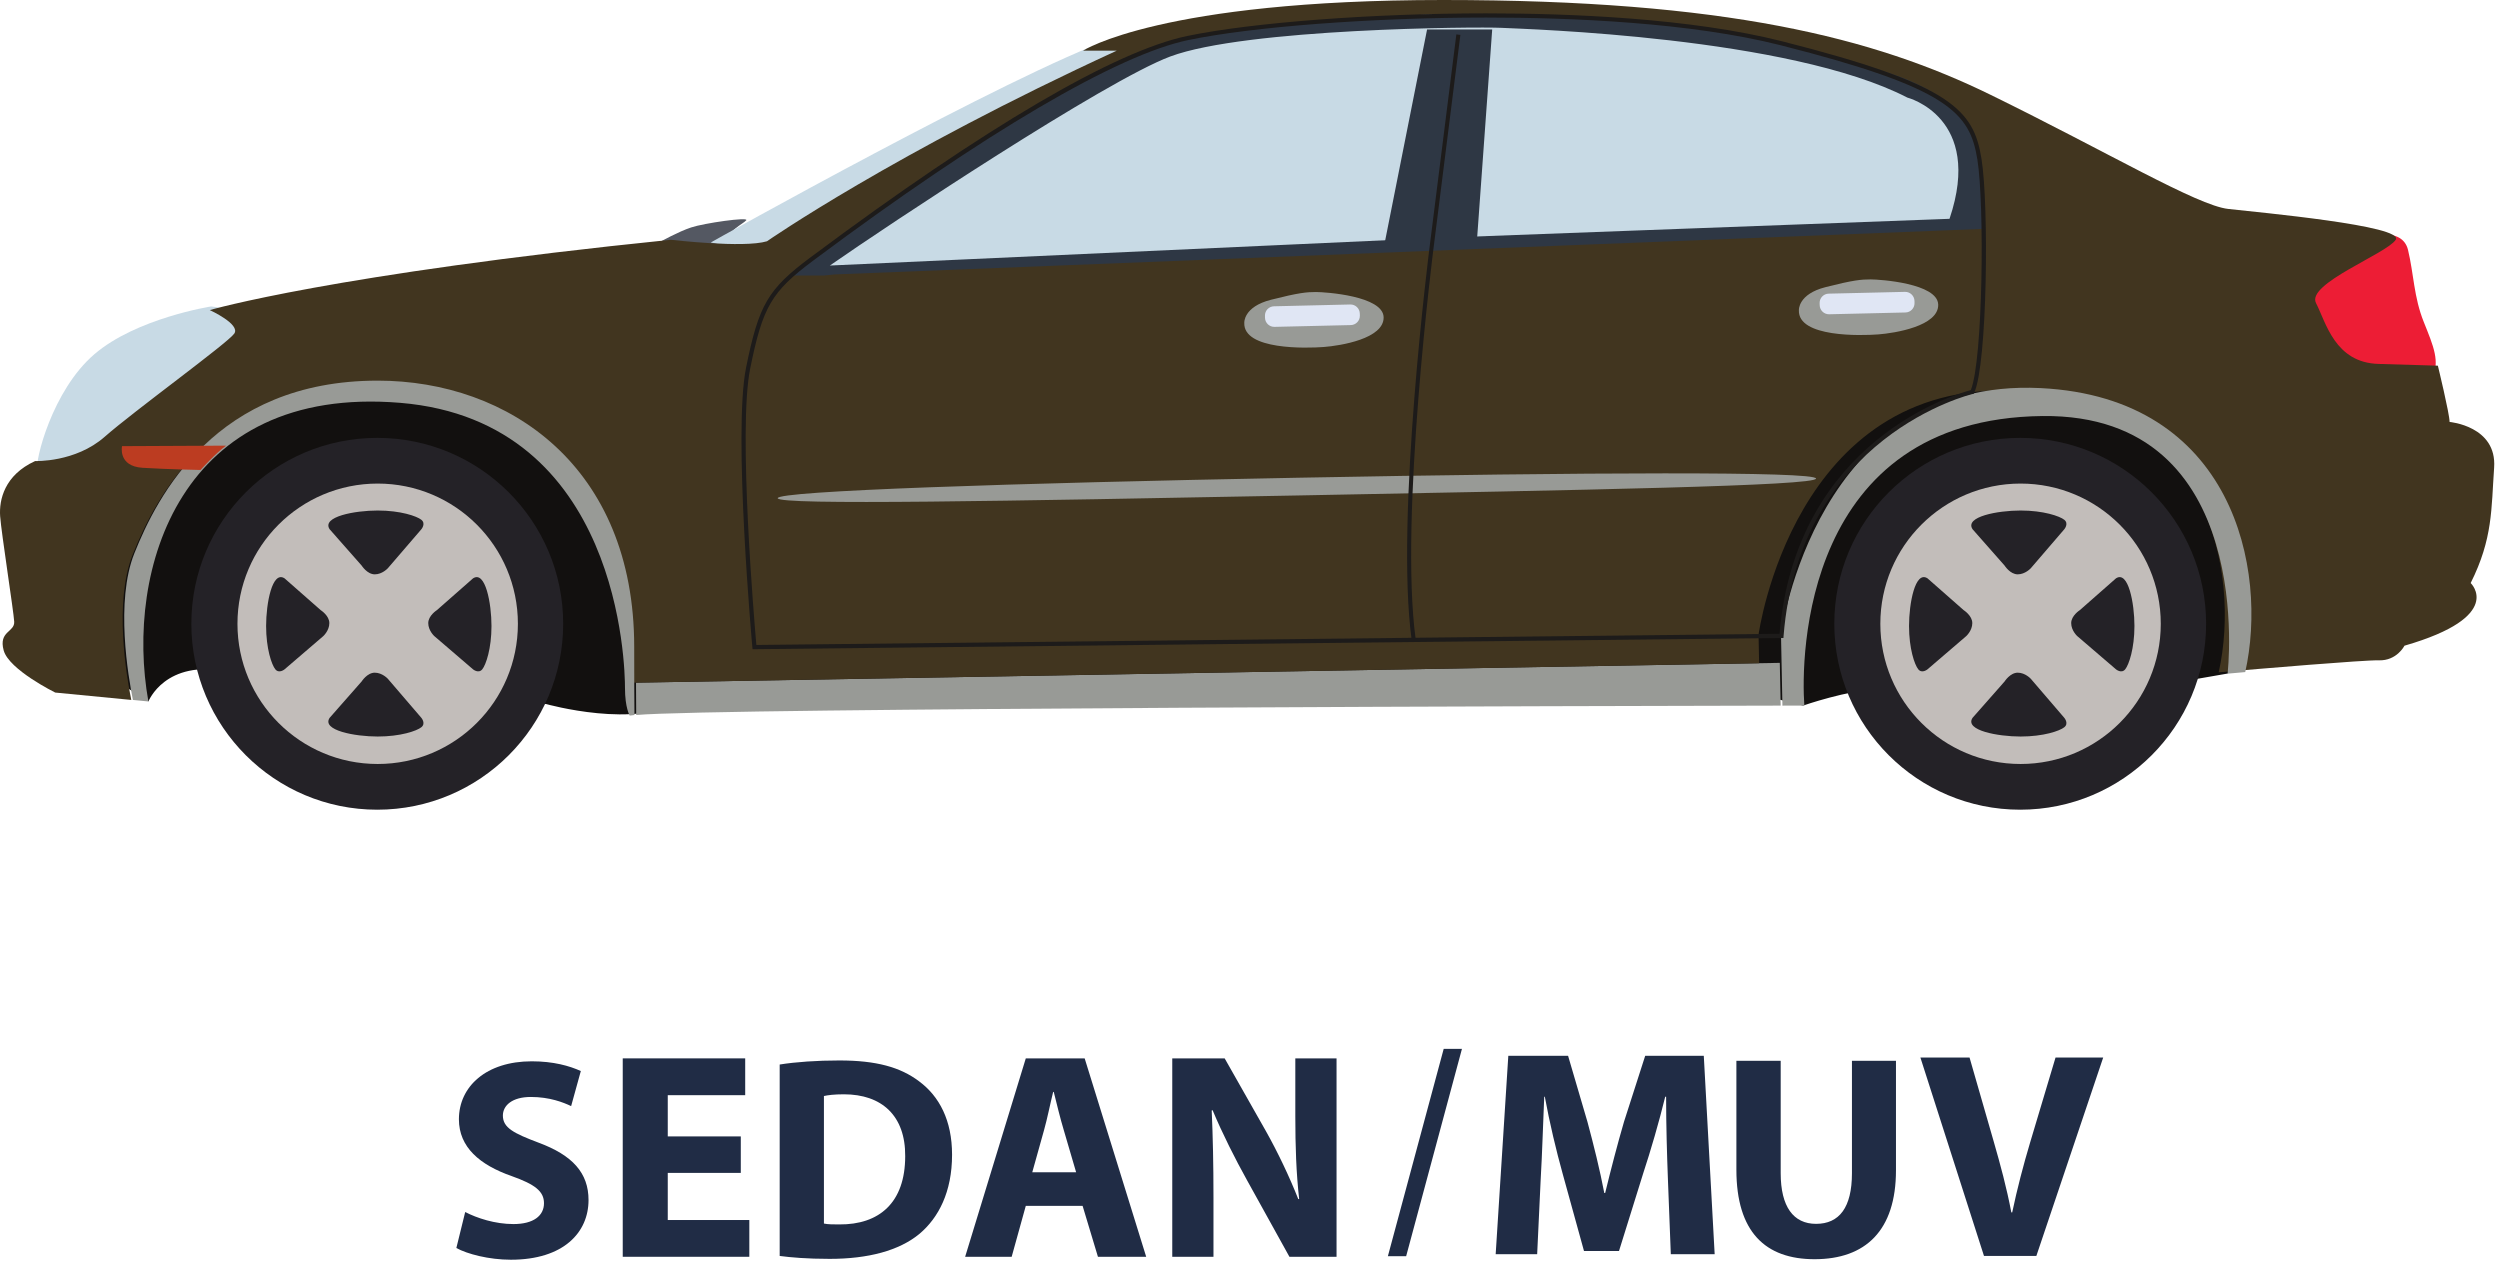 <svg width="126" height="64" viewBox="0 0 126 64" fill="none" xmlns="http://www.w3.org/2000/svg">
<path d="M3.368 32.723L7.481 35.352C7.481 35.352 8.322 33.207 11.479 33.846C14.636 34.482 27.522 35.483 27.522 35.483C27.522 35.483 32.164 36.785 34.311 35.277C36.457 33.768 84.034 33.837 84.034 33.837L90.878 35.561C90.878 35.561 93.119 34.781 94.702 34.721C96.287 34.661 109.88 34.363 109.88 34.363L112.273 33.947L117.929 28.953L106.57 13.481L23.211 16.507L6.261 21.299L3.368 32.723Z" fill="#12100F"/>
<path d="M12.889 15.734L10.638 15.445C10.638 15.445 6.873 16.035 4.753 17.855C2.635 19.675 1.745 23.235 1.873 23.743C2 24.251 8.865 21.542 9.034 21.308C9.204 21.075 12.889 15.734 12.889 15.734Z" fill="#C8DAE5"/>
<path d="M33.278 12.186C33.278 12.186 34.18 11.679 34.831 11.464C35.48 11.246 37.755 10.922 37.611 11.102C37.466 11.284 36.564 11.679 36.744 12.186C36.924 12.692 33.278 12.186 33.278 12.186Z" fill="#545862"/>
<path d="M35.819 12.222C35.819 12.222 50.987 3.716 56.126 1.917L58.1 2.018L46.685 8.295L39.526 13.029L35.819 12.222Z" fill="#C8DAE5"/>
<path d="M32.065 36.036C36.066 35.678 81.998 35.578 89.746 35.563L89.702 33.408L32.055 34.407C32.057 35.037 32.06 35.578 32.065 36.036Z" fill="#989A96"/>
<path d="M119.28 11.928C119.28 11.928 121.072 11.386 121.364 12.594C121.655 13.805 121.655 14.971 122.155 16.22C122.656 17.472 122.989 18.222 122.572 19.096C122.155 19.973 115.237 18.263 115.237 18.263C115.237 18.263 115.195 12.01 119.28 11.928Z" fill="#ED1D35"/>
<path d="M123.459 21.266C123.459 20.853 122.868 18.43 122.868 18.43C122.868 18.43 122.101 18.403 119.887 18.342C117.673 18.285 117.23 16.247 116.727 15.275C116.225 14.301 120.271 12.798 120.743 12.087C121.216 11.38 113.863 10.706 112.299 10.53C110.733 10.354 106.246 7.679 100.339 4.785C94.434 1.892 86.965 -3.34125e-05 72.732 -3.34125e-05C58.5 -3.34125e-05 54.586 2.553 54.586 2.553H56.286C45.036 7.721 38.656 12.16 38.656 12.16C37.476 12.516 33.813 12.084 33.813 12.084C16.716 13.827 10.572 15.628 10.572 15.628C10.572 15.628 12.132 16.341 11.808 16.812C11.483 17.286 6.749 20.717 5.274 22.016C3.797 23.316 1.771 23.237 1.771 23.237C0.226 23.941 -0.052 25.192 0.007 26.018C0.066 26.844 0.686 30.803 0.716 31.334C0.745 31.866 -0.082 31.805 0.185 32.78C0.45 33.754 2.783 34.905 2.783 34.905L6.616 35.276C6.385 34.137 5.729 30.348 6.688 27.949C7.827 25.104 10.743 19.329 18.838 19.329C25.384 19.329 31.648 23.61 31.648 32.625C31.648 33.293 31.649 33.885 31.652 34.413L88.659 33.426L88.631 31.984C88.631 31.984 90.377 19.141 101.6 19.696C111.236 20.176 112.965 28.769 111.822 33.885C113.932 33.703 119.159 33.26 119.887 33.281C120.802 33.311 121.186 32.543 121.186 32.543C126.294 31.067 124.522 29.385 124.522 29.385C125.644 27.141 125.556 25.666 125.704 23.568C125.851 21.473 123.459 21.266 123.459 21.266Z" fill="#41351F"/>
<path d="M102.847 19.56C91.523 18.998 89.762 31.956 89.762 31.956L89.834 35.564C90.549 35.561 90.939 35.561 90.939 35.561C90.761 33.149 90.85 21.1 102.945 20.968C113.82 20.85 112.27 33.953 112.27 33.953C112.27 33.953 112.613 33.923 113.16 33.873C114.314 28.713 112.569 20.043 102.847 19.56Z" fill="#989A96"/>
<path d="M19.035 19.184C10.864 19.184 7.922 25.012 6.772 27.886C5.804 30.303 6.466 34.129 6.699 35.277L7.479 35.354C6.287 28.737 9.059 19.378 20.174 20.303C31.29 21.228 31.499 33.655 31.499 34.668C31.499 35.681 31.737 36.066 31.737 36.066C31.781 36.057 31.863 36.046 31.977 36.037C31.968 35.189 31.964 34.07 31.964 32.603C31.964 23.504 25.641 19.184 19.035 19.184Z" fill="#989A96"/>
<path d="M41.15 13.463C41.15 13.463 55.998 3.213 58.164 2.839C58.164 2.839 67.953 0.103 75.934 0.864C83.914 1.621 98.664 2.833 99.087 7.461C99.51 12.089 98.822 11.243 98.822 11.243L41.15 13.463Z" fill="#C8DAE5"/>
<path d="M71.925 1.484L69.737 12.502L74.427 12.275L75.207 1.484H71.925Z" fill="#2E3744"/>
<path d="M28.384 31.439C28.384 36.614 24.189 40.809 19.014 40.809C13.839 40.809 9.644 36.614 9.644 31.439C9.644 26.264 13.839 22.069 19.014 22.069C24.189 22.069 28.384 26.264 28.384 31.439Z" fill="#242227"/>
<path d="M11.968 31.44C11.968 35.342 15.132 38.505 19.035 38.505C22.938 38.505 26.102 35.342 26.102 31.44C26.102 27.536 22.938 24.372 19.035 24.372C15.132 24.372 11.968 27.536 11.968 31.44Z" fill="#C2BDBA"/>
<path d="M16.612 26.672L18.228 28.506C18.228 28.506 18.506 28.947 18.889 28.947C19.271 28.947 19.549 28.637 19.549 28.637L21.239 26.672C21.239 26.672 21.474 26.391 21.239 26.199C21.005 26.011 20.18 25.73 19.035 25.73C17.89 25.73 16.201 26.039 16.612 26.672Z" fill="#242227"/>
<path d="M16.612 36.181L18.227 34.345C18.227 34.345 18.506 33.903 18.888 33.903C19.27 33.903 19.549 34.213 19.549 34.213L21.238 36.181C21.238 36.181 21.474 36.46 21.238 36.651C21.003 36.842 20.179 37.121 19.034 37.121C17.89 37.121 16.201 36.811 16.612 36.181Z" fill="#242227"/>
<path d="M23.84 29.15L22.02 30.75C22.02 30.75 21.584 31.026 21.584 31.404C21.584 31.784 21.89 32.06 21.89 32.06L23.84 33.734C23.84 33.734 24.116 33.965 24.306 33.734C24.495 33.501 24.771 32.683 24.771 31.55C24.771 30.415 24.466 28.741 23.84 29.15Z" fill="#242227"/>
<path d="M14.343 29.15L16.162 30.75C16.162 30.75 16.599 31.026 16.599 31.404C16.599 31.784 16.293 32.06 16.293 32.06L14.343 33.734C14.343 33.734 14.067 33.965 13.877 33.734C13.688 33.501 13.412 32.683 13.412 31.548C13.412 30.415 13.717 28.741 14.343 29.15Z" fill="#242227"/>
<path d="M111.188 31.439C111.188 36.614 106.993 40.809 101.818 40.809C96.644 40.809 92.449 36.614 92.449 31.439C92.449 26.264 96.644 22.069 101.818 22.069C106.993 22.069 111.188 26.264 111.188 31.439Z" fill="#242227"/>
<path d="M94.769 31.44C94.769 35.342 97.934 38.505 101.837 38.505C105.739 38.505 108.903 35.342 108.903 31.44C108.903 27.536 105.739 24.372 101.837 24.372C97.934 24.372 94.769 27.536 94.769 31.44Z" fill="#C2BDBA"/>
<path d="M99.416 26.672L101.032 28.506C101.032 28.506 101.311 28.947 101.693 28.947C102.075 28.947 102.354 28.637 102.354 28.637L104.043 26.672C104.043 26.672 104.278 26.391 104.043 26.199C103.808 26.011 102.983 25.73 101.839 25.73C100.694 25.73 99.004 26.039 99.416 26.672Z" fill="#242227"/>
<path d="M99.415 36.181L101.032 34.345C101.032 34.345 101.311 33.903 101.693 33.903C102.075 33.903 102.354 34.213 102.354 34.213L104.043 36.181C104.043 36.181 104.279 36.46 104.043 36.651C103.808 36.842 102.984 37.121 101.839 37.121C100.693 37.121 99.004 36.811 99.415 36.181Z" fill="#242227"/>
<path d="M106.645 29.149L104.825 30.75C104.825 30.75 104.388 31.026 104.388 31.404C104.388 31.784 104.694 32.06 104.694 32.06L106.645 33.734C106.645 33.734 106.921 33.965 107.11 33.734C107.298 33.501 107.576 32.683 107.576 31.55C107.576 30.415 107.269 28.741 106.645 29.149Z" fill="#242227"/>
<path d="M97.147 29.149L98.967 30.75C98.967 30.75 99.404 31.026 99.404 31.404C99.404 31.784 99.098 32.06 99.098 32.06L97.147 33.734C97.147 33.734 96.87 33.965 96.682 33.734C96.492 33.501 96.215 32.683 96.215 31.548C96.215 30.415 96.521 28.741 97.147 29.149Z" fill="#242227"/>
<path d="M98.256 11.028L72.121 12.003L41.825 13.383C44.751 11.344 55.716 4.067 58.982 2.847C62.789 1.428 74.415 1.342 75.671 1.403C76.925 1.468 90.182 1.845 96.132 4.919C96.132 4.919 99.987 5.906 98.256 11.028ZM93.802 3.286C93.802 3.286 86.073 0.429 73.642 0.766C73.642 0.766 63.193 0.695 58.243 2.415C58.243 2.415 50.592 5.29 39.823 13.888H41.038H41.515L42.087 13.83L99.977 11.534C99.952 10.998 100.055 9.992 99.896 8.815C99.569 6.391 98.722 4.49 93.802 3.286Z" fill="#2E3744"/>
<path d="M74.901 0.885C69.177 0.885 63.141 1.341 59.88 2.021C56.312 2.766 49.636 6.685 41.083 13.061L40.973 13.144C38.881 14.704 38.437 15.464 37.809 18.58C37.188 21.65 38.026 31.422 38.121 32.506L89.69 31.942C90.513 22.195 98.59 19.855 99.329 19.662C99.947 18.123 100.022 10.27 99.659 8.036C99.278 5.686 98.227 4.433 89.761 2.285C85.196 1.127 79.16 0.885 74.901 0.885ZM37.928 32.721L37.919 32.623C37.909 32.515 36.941 21.803 37.6 18.537C38.243 15.356 38.698 14.575 40.847 12.973L40.955 12.893C49.659 6.406 56.188 2.576 59.837 1.813C63.11 1.133 69.164 0.673 74.901 0.673C79.171 0.673 85.227 0.918 89.814 2.08C98.4 4.258 99.472 5.557 99.867 8.003C100.246 10.337 100.167 18.31 99.503 19.793L99.481 19.842L99.429 19.855C99.342 19.873 90.692 21.966 89.892 32.056L89.885 32.154L37.928 32.721Z" fill="#1D1B1A"/>
<path d="M11.394 22.46L6.15 22.486C6.15 22.486 5.934 23.499 7.187 23.577C8.438 23.655 10.105 23.687 10.105 23.687C10.105 23.687 10.866 22.841 11.394 22.46Z" fill="#BC3C21"/>
<path d="M91.527 24.119C91.534 24.487 79.819 24.697 65.368 24.972C50.917 25.247 39.202 25.477 39.196 25.109C39.189 24.741 50.944 24.352 65.395 24.078C79.847 23.803 91.52 23.751 91.527 24.119Z" fill="#989A96"/>
<path d="M71.149 32.263C70.305 26.131 72.044 12.503 72.062 12.363L73.4 1.733L73.603 1.76L72.265 12.39C72.247 12.527 70.512 26.131 71.353 32.236L71.149 32.263Z" fill="#1D1B1A"/>
<path d="M62.712 16.27C62.712 16.27 62.658 15.463 64.061 15.107C65.462 14.751 65.861 14.718 66.325 14.718C66.789 14.718 69.712 14.912 69.735 15.99C69.756 17.071 67.566 17.424 66.714 17.489C65.861 17.554 62.658 17.651 62.712 16.27Z" fill="#989A96"/>
<path d="M90.664 15.636C90.664 15.636 90.61 14.825 92.011 14.471C93.414 14.114 93.814 14.082 94.278 14.082C94.74 14.082 97.664 14.277 97.686 15.356C97.707 16.432 95.518 16.789 94.665 16.854C93.814 16.919 90.61 17.016 90.664 15.636Z" fill="#989A96"/>
<path d="M68.537 15.907C68.542 16.165 68.338 16.378 68.08 16.384L64.235 16.474C63.977 16.48 63.762 16.276 63.756 16.018L63.754 15.913C63.748 15.656 63.952 15.442 64.21 15.437L68.055 15.346C68.313 15.34 68.528 15.545 68.534 15.802L68.537 15.907Z" fill="#E0E6F4"/>
<path d="M96.492 15.272C96.498 15.529 96.294 15.743 96.036 15.749L92.19 15.839C91.932 15.845 91.718 15.64 91.712 15.383L91.709 15.277C91.703 15.02 91.907 14.806 92.165 14.8L96.011 14.71C96.269 14.704 96.483 14.909 96.49 15.166L96.492 15.272Z" fill="#E0E6F4"/>
<path d="M73.682 52.864L70.87 63.312H69.949L72.762 52.864H73.682Z" fill="#202C45"/>
<path d="M23.446 61.086C24.036 61.391 24.943 61.693 25.878 61.693C26.886 61.693 27.417 61.275 27.417 60.642C27.417 60.038 26.957 59.691 25.791 59.276C24.18 58.712 23.129 57.82 23.129 56.411C23.129 54.757 24.511 53.49 26.799 53.49C27.892 53.49 28.698 53.719 29.274 53.98L28.785 55.748C28.396 55.562 27.705 55.287 26.755 55.287C25.806 55.287 25.345 55.721 25.345 56.225C25.345 56.842 25.893 57.117 27.145 57.591C28.856 58.225 29.662 59.117 29.662 60.483C29.662 62.11 28.41 63.49 25.749 63.49C24.64 63.49 23.547 63.202 23 62.9L23.446 61.086Z" fill="#202C45"/>
<path d="M37.336 59.114H33.655V61.489H37.766V63.342H31.386V53.342H37.558V55.197H33.655V57.275H37.336V59.114Z" fill="#202C45"/>
<path d="M41.526 61.667C41.716 61.711 42.022 61.711 42.299 61.711C44.311 61.727 45.622 60.619 45.622 58.272C45.637 56.231 44.442 55.153 42.532 55.153C42.036 55.153 41.716 55.196 41.526 55.24V61.667ZM39.296 53.652C40.112 53.521 41.176 53.447 42.299 53.447C44.164 53.447 45.374 53.783 46.322 54.498C47.342 55.254 47.984 56.465 47.984 58.199C47.984 60.079 47.299 61.375 46.35 62.178C45.317 63.038 43.742 63.447 41.818 63.447C40.666 63.447 39.85 63.373 39.296 63.3V53.652Z" fill="#202C45"/>
<path d="M54.237 59.083L53.615 56.961C53.436 56.369 53.258 55.628 53.109 55.033H53.079C52.931 55.628 52.783 56.383 52.619 56.961L52.026 59.083H54.237ZM51.7 60.775L50.988 63.342H48.643L51.7 53.342H54.667L57.768 63.342H55.336L54.563 60.775H51.7Z" fill="#202C45"/>
<path d="M59.082 63.342V53.342H61.723L63.8 57.005C64.394 58.061 64.987 59.305 65.432 60.433H65.478C65.329 59.114 65.284 57.764 65.284 56.264V53.342H67.362V63.342H64.987L62.85 59.483C62.257 58.416 61.604 57.125 61.115 55.953L61.07 55.967C61.129 57.289 61.159 58.697 61.159 60.33V63.342H59.082Z" fill="#202C45"/>
<path d="M84.061 59.384C84.016 58.183 83.972 56.729 83.972 55.275H83.927C83.615 56.55 83.201 57.975 82.814 59.147L81.598 63.049H79.833L78.764 59.177C78.437 58.004 78.096 56.58 77.859 55.275H77.829C77.77 56.625 77.726 58.167 77.652 59.414L77.473 63.212H75.382L76.019 53.212H79.031L80.01 56.55C80.321 57.707 80.633 58.954 80.856 60.127H80.9C81.182 58.969 81.524 57.649 81.85 56.536L82.918 53.212H85.871L86.419 63.212H84.209L84.061 59.384Z" fill="#202C45"/>
<path d="M89.747 53.464V59.13C89.747 60.821 90.389 61.682 91.529 61.682C92.696 61.682 93.338 60.865 93.338 59.13V53.464H95.557V58.982C95.557 62.019 94.024 63.464 91.455 63.464C88.974 63.464 87.514 62.092 87.514 58.952V53.464H89.747Z" fill="#202C45"/>
<path d="M99.993 63.3L96.788 53.3H99.265L100.482 57.528C100.824 58.717 101.135 59.858 101.371 61.106H101.415C101.668 59.903 101.979 58.717 102.321 57.572L103.599 53.3H106.001L102.632 63.3H99.993Z" fill="#202C45"/>
</svg>